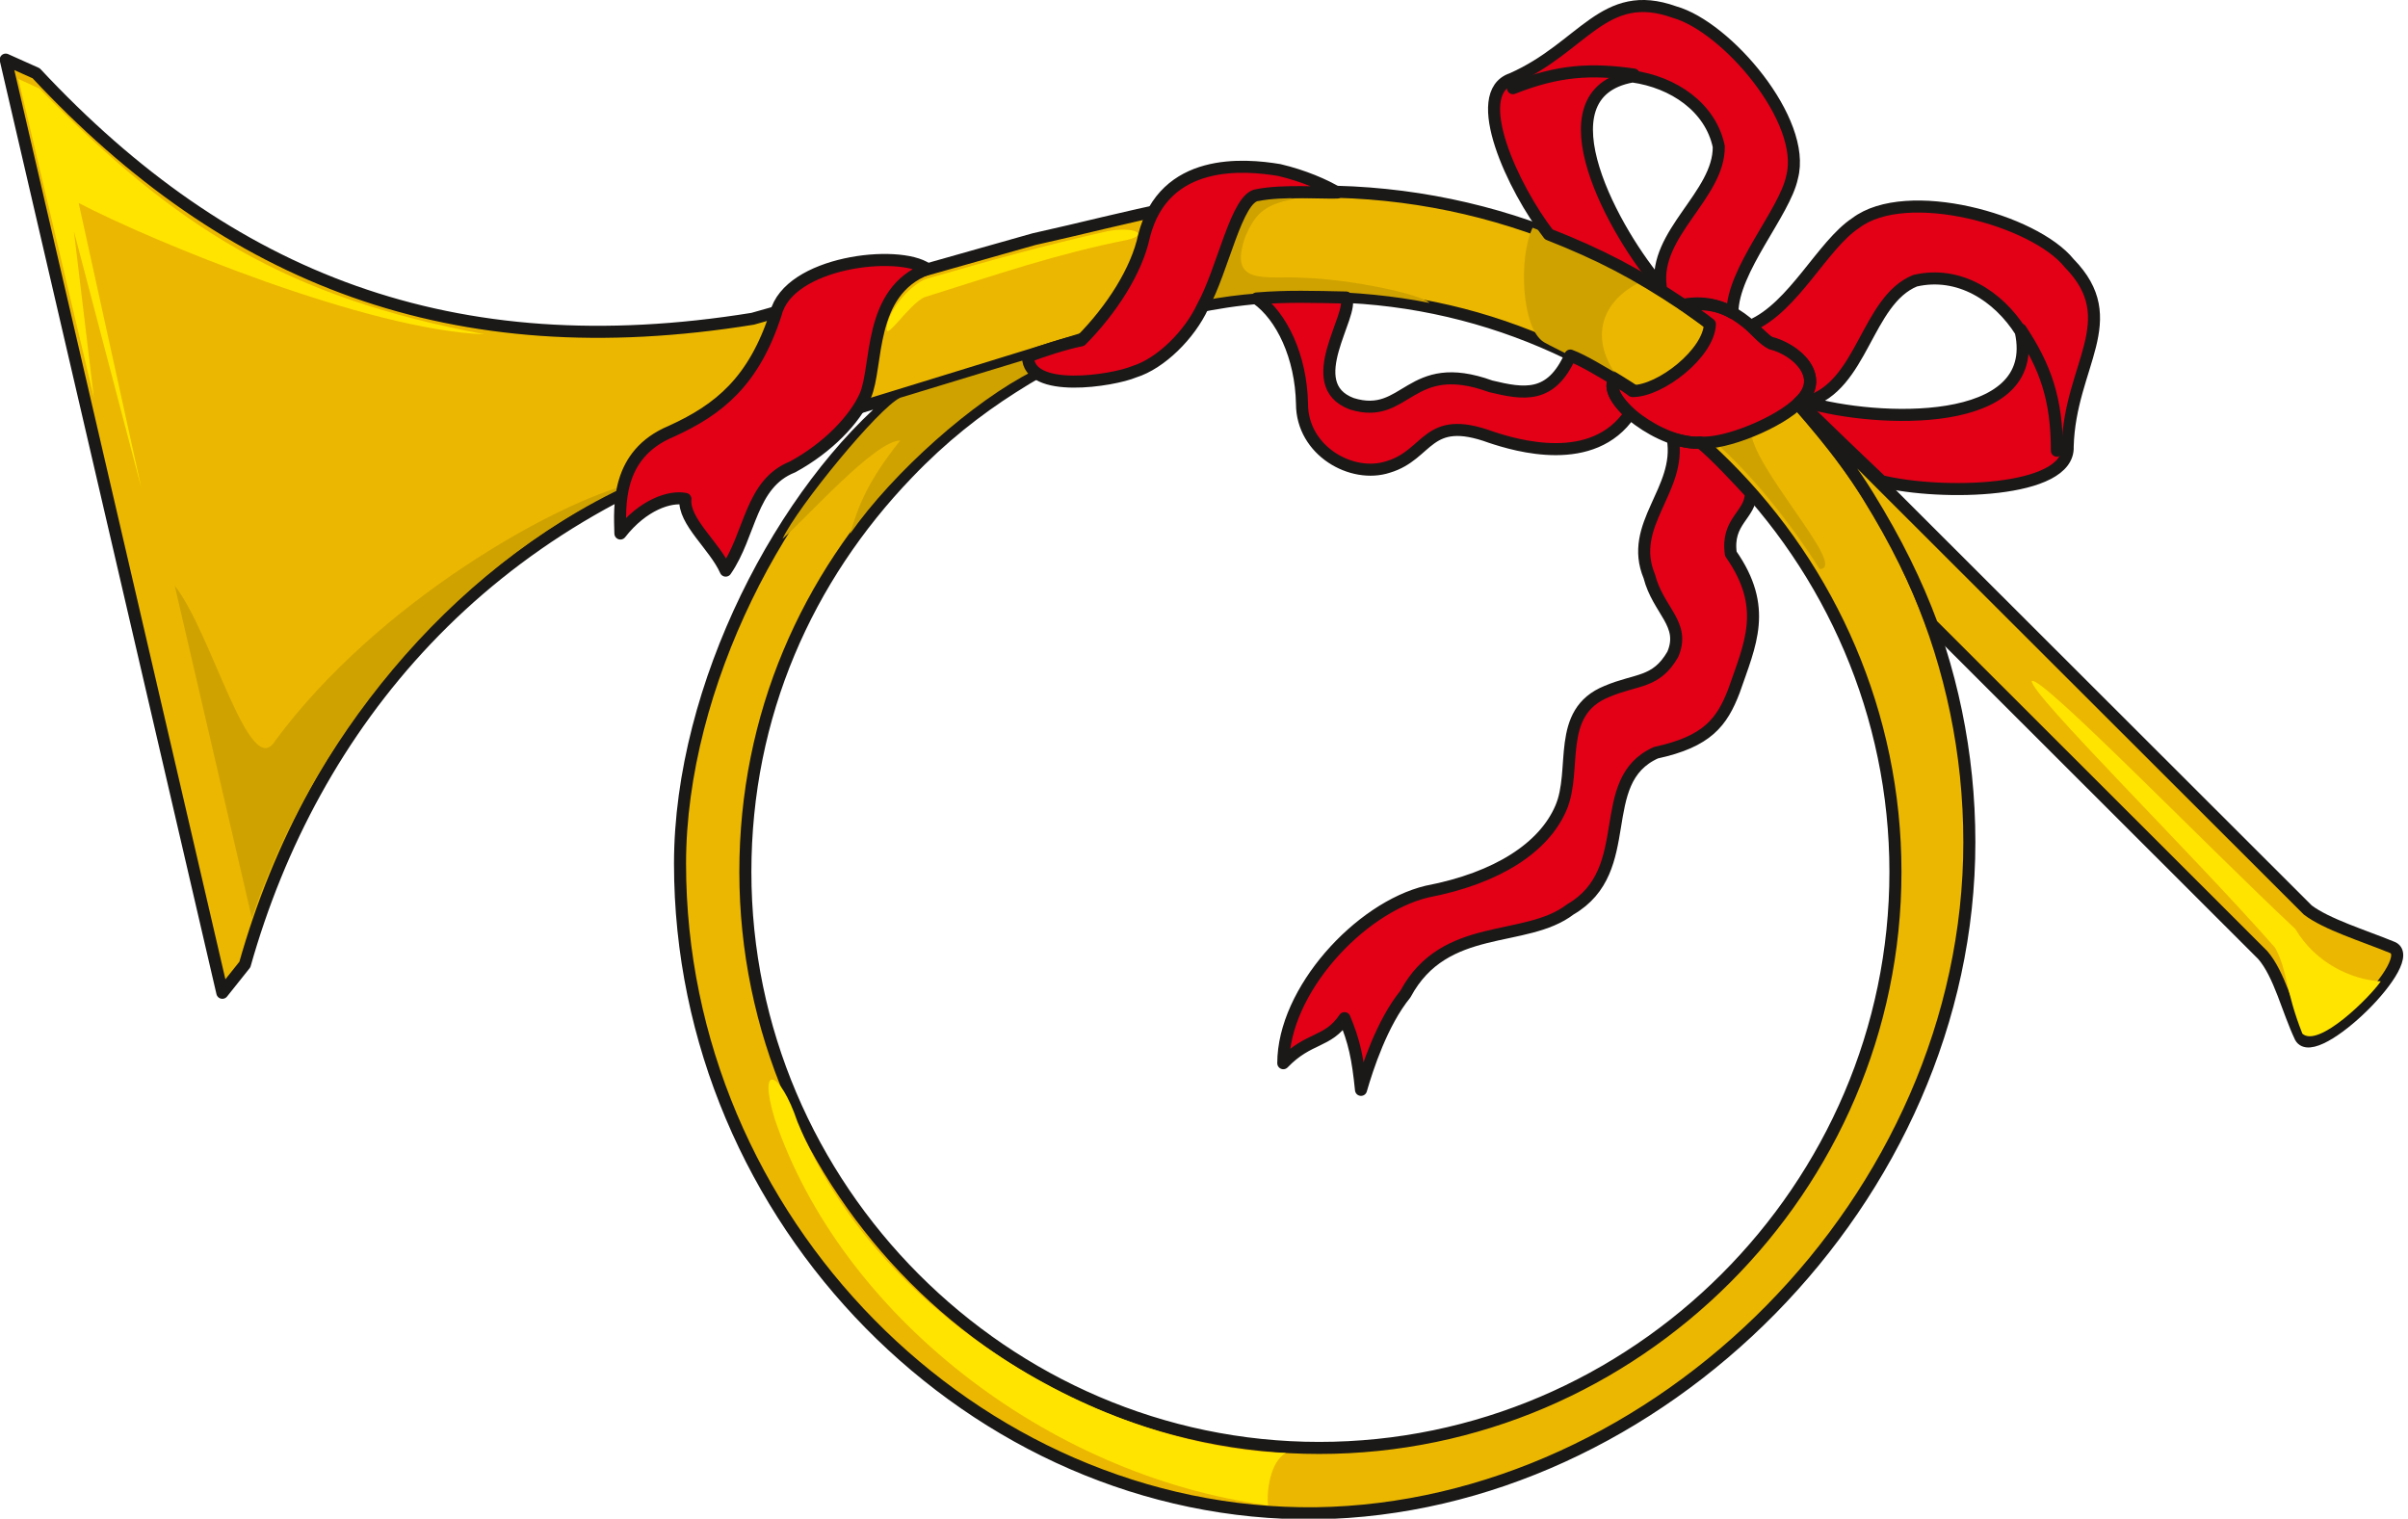 <svg xmlns="http://www.w3.org/2000/svg" version="1.2" width="75.92mm" height="47.88mm" viewBox="0 0 7592 4788" preserveAspectRatio="xMidYMid" fill-rule="evenodd" stroke-width="28.222" stroke-linejoin="round" xml:space="preserve"><defs class="ClipPathGroup"><clipPath id="a" clipPathUnits="userSpaceOnUse"><path d="M0 0h7592v4788H0z"/></clipPath></defs><g class="SlideGroup"><g class="Slide" clip-path="url(#a)"><g class="Page"><g class="com.sun.star.drawing.ClosedBezierShape"><path class="BoundingBox" fill="none" d="M-1 169h6230v4623H-1z"/><path fill="#EBB700" d="M2833 1247c-361 292-689 914-689 1476 0 1126 928 2060 2005 2048 1078-16 2060-991 2060-2116 0-1124-924-2051-2048-2051-332 0-602 84-901 150l-887 251C1427 1158 721 881 114 231l-96-43 683 2942 71-89c213-755 754-1418 1680-1677l879-270c259-78 485-170 828-160 999 0 1817 821 1817 1815 0 996-821 1816-1817 1816-991 0-1809-820-1809-1816 0-496 196-928 511-1256 221-231 434-338 683-465l-711 219Z"/><path fill="none" stroke="#1B1918" stroke-width="38" stroke-linecap="round" d="M2833 1247c-361 292-689 914-689 1476 0 1126 928 2060 2005 2048 1078-16 2060-991 2060-2116 0-1124-924-2051-2048-2051-332 0-602 84-901 150l-887 251C1427 1158 721 881 114 231l-96-43 683 2942 71-89c213-755 754-1418 1680-1677l879-270c259-78 485-170 828-160 999 0 1817 821 1817 1815 0 996-821 1816-1817 1816-991 0-1809-820-1809-1816 0-496 196-928 511-1256 221-231 434-338 683-465l-711 219Z"/></g><g class="com.sun.star.drawing.ClosedBezierShape"><path class="BoundingBox" fill="none" d="M5587 1182h1991v2122H5587z"/><path fill="#EBB700" d="M6091 1969c-49-132-112-261-201-405-89-145-198-262-284-363l1670 1668c59 45 176 81 264 117 99 33-241 368-287 284-40-84-66-198-119-259L6091 1969Z"/><path fill="none" stroke="#1B1918" stroke-width="38" stroke-linecap="round" d="M6091 1969c-49-132-112-261-201-405-89-145-198-262-284-363l1670 1668c59 45 176 81 264 117 99 33-241 368-287 284-40-84-66-198-119-259L6091 1969Z"/></g><g class="com.sun.star.drawing.ClosedBezierShape"><path class="BoundingBox" fill="none" d="M551 619h5205v2276H551z"/><path fill="#CFA200" d="M2467 1699c48-102 304-414 371-445l401-122c0 23 10 31 18 38-188 94-440 318-577 513 28-93 56-165 158-294-79 0-295 244-371 310Zm0 0Zm3054-343c-31 13-49 25-117 35 122 107 246 265 333 403 94 0-221-329-216-438Zm0 0Zm-689-638c-45 94-35 318 36 361 30 18 216 104 264 145-122-122-109-269 53-341-109-63-221-116-353-165Zm0 0Zm-910-78c-48 81-81 221-124 307 210-41 490-36 709 8-28-28-247-74-394-79-120-8-244 30-186-132 28-61 51-99 155-117-33-12-81-12-160 13Zm0 0ZM868 2335c-81 134-201-343-317-488l243 1047c181-536 607-1098 1195-1368-232 56-796 369-1121 809Z"/></g><g class="com.sun.star.drawing.ClosedBezierShape"><path class="BoundingBox" fill="none" d="M58 249h7449v4498H58z"/><path fill="#FFE400" d="M2443 3529c208 613 856 1123 1555 1217-5-38 5-137 56-165-583-18-1291-434-1540-1045-54-160-127-190-71-7Zm0 0Zm-915-2475c-368-13-1046-292-1280-414l198 900-213-811 63 525L58 249l66 30c434 442 779 658 1404 775Zm0 0Zm1397-176c201-58 366-104 567-149 83-16 134 10 63 27-229 46-404 107-640 181-53 23-135 160-117 84 20-74 94-135 127-143Zm0 0Zm3481 1269c30-18 554 523 831 782 63 107 177 160 269 165-33 49-196 211-247 165-55-139-45-195-86-271-254-290-775-803-767-841Z"/></g><g class="com.sun.star.drawing.ClosedBezierShape"><path class="BoundingBox" fill="none" d="M1936-1h4687v3458H1936z"/><path fill="#E30016" d="M3965 615c79-16 206-6 251-8-38-23-106-53-183-71-109-18-363-41-426 208-23 109-102 232-198 329-51 10-127 35-168 51 0 119 269 76 335 48 84-26 175-117 216-206 64-115 107-346 173-351Zm0 0ZM2446 989c-69 213-178 302-330 371-175 73-162 239-160 322 71-91 157-119 205-109-7 71 92 147 127 226 79-114 77-274 211-327 112-61 196-150 229-224 41-94 7-328 195-400-91-63-436-23-477 141Zm0 0Zm2828 394c28 162-142 271-74 434 28 109 115 150 74 246-53 92-114 77-208 117-163 66-92 247-145 368-53 123-198 220-422 263-213 51-453 313-453 541 81-84 140-63 193-142 31 74 42 127 52 226 20-69 66-211 140-302 124-231 378-158 520-267 214-124 71-405 270-494 162-35 208-96 246-195 51-148 109-262-10-432-15-104 63-122 63-191-30-33-117-127-160-160-17 3-48-2-86-12Zm0 0ZM4244 938c28 53-145 274 18 335 174 54 179-149 438-55 104 25 190 40 251-97 41 15 107 56 138 74-21 38 27 86 50 109-117 173-358 101-439 74-203-74-193 55-323 94-115 38-272-51-272-199-3-149-64-276-143-332 97-8 181-5 282-3Zm0 0Zm1063 23c25 18 66 46 84 61-3 91-155 211-244 211-18-13-28-21-58-36-39 66 154 208 271 198 77 8 252-63 315-129 79-69 0-160-91-183-41-20-120-152-277-122Zm0 0Zm213 66c135-58 226-255 331-324 160-121 563-10 673 127 175 179 2 321-5 578 7 147-399 155-587 109-94-89-130-124-259-249 86-81-10-167-92-188-17-7-38-30-61-53Zm0 0Zm-58-41c0-135 165-316 188-427 48-178-206-475-371-521-223-80-287 112-513 211-135 46 5 345 117 490 162 64 274 122 424 222 41-3 96-8 155 25Zm0 0Zm234 282c215 64 744 89 675-223-71-112-195-192-333-160-154 63-165 333-342 383Zm0 0Zm-460-365c-140-159-394-608-89-662 129 18 246 97 272 221 2 153-206 274-183 441Z"/><path fill="none" stroke="#1B1918" stroke-width="38" stroke-linecap="round" d="M3965 615c79-16 206-6 251-8-38-23-106-53-183-71-109-18-363-41-426 208-23 109-102 232-198 329-51 10-127 35-168 51 0 119 269 76 335 48 84-26 175-117 216-206 64-115 107-346 173-351ZM2446 989c-69 213-178 302-330 371-175 73-162 239-160 322 71-91 157-119 205-109-7 71 92 147 127 226 79-114 77-274 211-327 112-61 196-150 229-224 41-94 7-328 195-400-91-63-436-23-477 141Zm2828 394c28 162-142 271-74 434 28 109 115 150 74 246-53 92-114 77-208 117-163 66-92 247-145 368-53 123-198 220-422 263-213 51-453 313-453 541 81-84 140-63 193-142 31 74 42 127 52 226 20-69 66-211 140-302 124-231 378-158 520-267 214-124 71-405 270-494 162-35 208-96 246-195 51-148 109-262-10-432-15-104 63-122 63-191-30-33-117-127-160-160-17 3-48-2-86-12ZM4244 938c28 53-145 274 18 335 174 54 179-149 438-55 104 25 190 40 251-97 41 15 107 56 138 74-21 38 27 86 50 109-117 173-358 101-439 74-203-74-193 55-323 94-115 38-272-51-272-199-3-149-64-276-143-332 97-8 181-5 282-3Z"/><path fill="none" stroke="#1B1918" stroke-width="38" stroke-linecap="round" d="M5307 961c25 18 66 46 84 61-3 91-155 211-244 211-18-13-28-21-58-36-39 66 154 208 271 198 77 8 252-63 315-129 79-69 0-160-91-183-41-20-120-152-277-122Z"/><path fill="none" stroke="#1B1918" stroke-width="38" stroke-linecap="round" d="M5520 1027c135-58 226-255 331-324 160-121 563-10 673 127 175 179 2 321-5 578 7 147-399 155-587 109-94-89-130-124-259-249 86-81-10-167-92-188-17-7-38-30-61-53Zm-58-41c0-135 165-316 188-427 48-178-206-475-371-521-223-80-287 112-513 211-135 46 5 345 117 490 162 64 274 122 424 222 41-3 96-8 155 25Z"/><path fill="none" stroke="#1B1918" stroke-width="38" stroke-linecap="round" d="M5696 1268c215 64 744 89 675-223-71-112-195-192-333-160-154 63-165 333-342 383Zm-460-365c-140-159-394-608-89-662 129 18 246 97 272 221 2 153-206 274-183 441Z"/></g><g fill="none" class="com.sun.star.drawing.OpenBezierShape"><path class="BoundingBox" d="M4751 206h1754v1235H4751z"/><path stroke="#1B1918" stroke-width="38" stroke-linecap="round" d="M6371 1039c78 118 114 219 114 382M5151 235c-133-19-237-14-381 43"/></g></g></g></g></svg>
